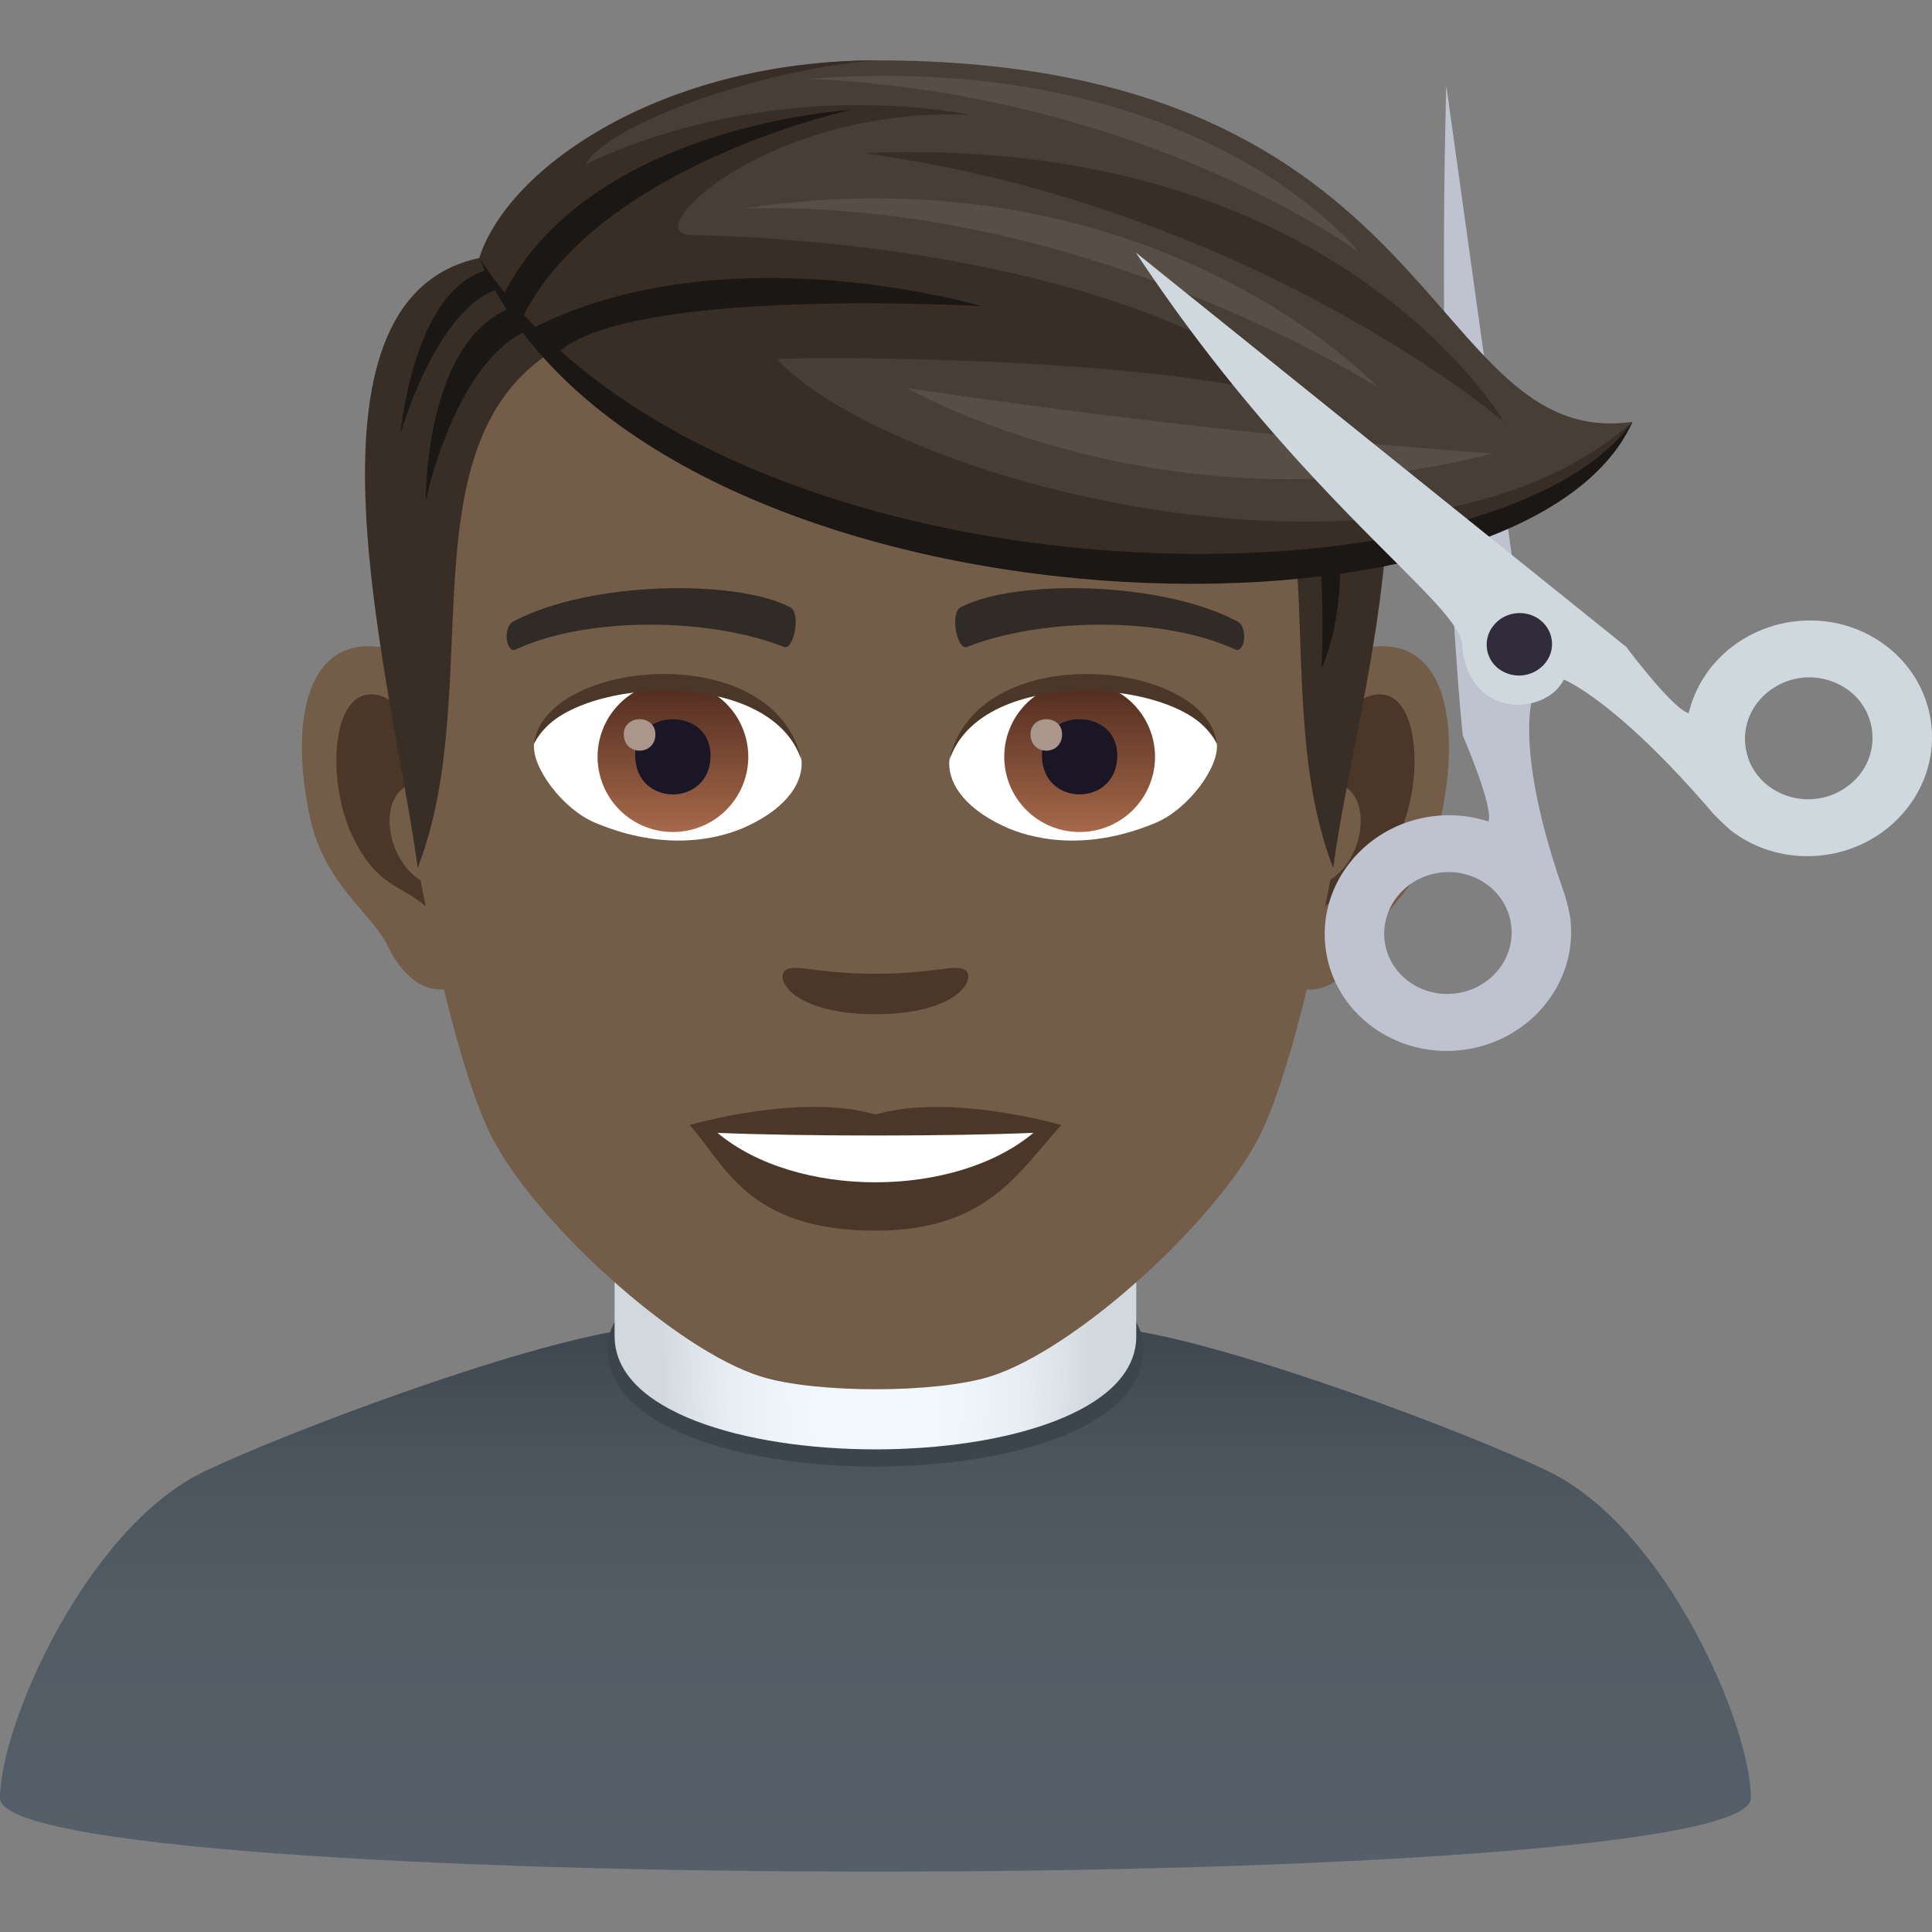 <svg xmlns="http://www.w3.org/2000/svg" xml:space="preserve" style="enable-background:new 0 0 64 64" viewBox="0 0 64 64"><rect x="0" y="0" width="64" height="64" fill="#808080" stroke="none"/><linearGradient id="a" x1="29" x2="29" y1="62" y2="43.593" gradientUnits="userSpaceOnUse"><stop offset="0" style="stop-color:#555f69"/><stop offset=".461" style="stop-color:#535d66"/><stop offset=".738" style="stop-color:#4b555e"/><stop offset=".966" style="stop-color:#3f4850"/><stop offset="1" style="stop-color:#3c454d"/></linearGradient><path d="M51.275 48.732c-2.686-1.291-10.261-4.144-13.885-4.68-4.128-.611-12.566-.612-16.695 0-3.63.538-11.207 3.397-13.909 4.683C2.871 50.598 0 57.146 0 59.563c0 3.25 58 3.25 58 0 0-2.413-2.821-8.961-6.725-10.83z" style="fill:url(#a)"/><path d="M20.122 44.692c0 5.186 17.755 5.186 17.755 0 0-4.7-17.755-4.7-17.755 0z" style="fill:#3c454d"/><radialGradient id="b" cx="29.149" cy="42.824" r="7.126" gradientTransform="matrix(1 0 0 5 -.15 -171.294)" gradientUnits="userSpaceOnUse"><stop offset="0" style="stop-color:#f2f9ff"/><stop offset=".393" style="stop-color:#eff6fc"/><stop offset=".685" style="stop-color:#e6edf3"/><stop offset=".944" style="stop-color:#d6dde3"/><stop offset="1" style="stop-color:#d1d8de"/></radialGradient><path d="M20.36 44.267c0 4.994 17.28 4.994 17.28 0v-6.632H20.36v6.632z" style="fill:url(#b)"/><path d="M12.56 21.428c2.544.307 4.383 8.81 2.78 11.055-.224.312-1.534.814-2.507-1.167-.54-1.098-2.091-2.013-2.574-4.276-.617-2.899-.232-5.918 2.3-5.612zm32.88 0c-2.545.307-4.383 8.81-2.781 11.055.225.312 1.535.814 2.51-1.167.537-1.098 2.09-2.013 2.572-4.276.618-2.899.231-5.918-2.301-5.612z" style="fill:#735c48"/><path d="M12.628 23.056c.665.21 1.39 1.22 1.782 2.898-2.32-.498-1.74 3.36.277 3.43a19.1 19.1 0 0 1-.093 1.208c-.97-1.407-1.96-.844-2.938-2.938-.881-1.888-.672-5.111.972-4.598zm30.962 2.893c.394-1.675 1.117-2.684 1.781-2.893 1.642-.514 1.855 2.71.973 4.597-.978 2.095-1.967 1.53-2.94 2.938a17.12 17.12 0 0 1-.09-1.209c1.996-.093 2.569-3.904.276-3.433z" style="fill:#4a3728"/><path d="M29 5.076c11.028 0 16.34 8.325 15.676 19.898-.133 2.33-1.583 9.925-2.947 12.65-1.399 2.788-6.074 7.086-8.937 7.977-1.81.56-5.774.56-7.582 0-2.865-.89-7.542-5.189-8.939-7.976-1.37-2.726-2.814-10.32-2.945-12.65-.669-11.575 4.644-19.9 15.675-19.9z" style="fill:#735c48"/><path d="M17.019 20.58c2.521-1.336 7.347-1.4 9.146-.47.387.178.13 1.441-.193 1.322-2.504-.99-6.546-1.01-8.893.085-.313.141-.442-.753-.06-.938zm23.961 0c-2.52-1.336-7.345-1.4-9.145-.47-.385.178-.13 1.441.193 1.322 2.51-.99 6.546-1.01 8.894.085.31.141.44-.753.059-.938z" style="fill:#302b27"/><path d="M26.024 32.137c.315-.219 1.053.12 2.976.12 1.92 0 2.66-.339 2.975-.12.376.265-.223 1.46-2.975 1.46-2.753 0-3.354-1.194-2.976-1.46z" style="fill:#4a3728"/><path d="M31.454 25.118c-.093.73.402 1.593 1.773 2.241.871.412 2.686.896 5.067-.107 1.066-.45 2.107-1.847 2.013-2.622-1.291-2.429-7.645-2.784-8.853.488z" style="fill:#fff"/><linearGradient id="c" x1="-1210.776" x2="-1210.776" y1="172.251" y2="171.493" gradientTransform="translate(7990.684 -1104.145) scale(6.57)" gradientUnits="userSpaceOnUse"><stop offset="0" style="stop-color:#a6694a"/><stop offset="1" style="stop-color:#4f2a1e"/></linearGradient><path d="M35.765 22.58a2.494 2.494 0 0 1 2.497 2.489 2.494 2.494 0 0 1-2.497 2.492 2.493 2.493 0 0 1-2.498-2.492 2.493 2.493 0 0 1 2.498-2.49z" style="fill:url(#c)"/><path d="M37.012 25.024c0 1.723-2.496 1.723-2.496 0 0-1.599 2.496-1.599 2.496 0z" style="fill:#1a1626"/><path d="M34.138 24.325c0 .722 1.045.722 1.045 0 0-.667-1.045-.667-1.045 0z" style="fill:#ab968c"/><path d="M31.442 25.213c1.014-3.248 7.926-2.768 8.865-.583-.348-2.798-8.002-3.538-8.865.584z" style="fill:#4a3728"/><path d="M26.546 25.118c.093.73-.401 1.593-1.773 2.241-.871.412-2.684.896-5.065-.107-1.07-.45-2.109-1.847-2.015-2.622 1.29-2.429 7.646-2.784 8.852.488z" style="fill:#fff"/><linearGradient id="d" x1="-1211.424" x2="-1211.424" y1="172.251" y2="171.493" gradientTransform="translate(7981.468 -1104.145) scale(6.57)" gradientUnits="userSpaceOnUse"><stop offset="0" style="stop-color:#a6694a"/><stop offset="1" style="stop-color:#4f2a1e"/></linearGradient><path d="M22.291 22.58a2.493 2.493 0 0 1 2.497 2.489 2.493 2.493 0 0 1-2.497 2.492 2.493 2.493 0 0 1-2.495-2.492 2.492 2.492 0 0 1 2.495-2.49z" style="fill:url(#d)"/><path d="M23.538 25.024c0 1.723-2.496 1.723-2.496 0 0-1.599 2.496-1.599 2.496 0z" style="fill:#1a1626"/><path d="M20.664 24.325c0 .722 1.047.722 1.047 0 0-.667-1.047-.667-1.047 0z" style="fill:#ab968c"/><path d="M26.558 25.213c-1.012-3.246-7.92-2.781-8.864-.583.35-2.798 8-3.538 8.864.584z" style="fill:#4a3728"/><path d="m15.873 8.548 2.51 3.033c-5.08 3.113-2.237 11.243-4.546 17.166-.787-5.908-4.461-18.8 2.036-20.2zm26.355 1.5-2.51 1.534c5.082 3.113 2.138 11.243 4.445 17.166.786-5.91 4.562-17.3-1.935-18.7z" style="fill:#382e26"/><path d="M18.533 10.723c-3.227-.012-4.43 5.873-4.43 5.873s-.086-6.616 4.013-6.616l.417.743zm24.832 4.787c.623 3.353.408 6.621.408 6.621s1.132-2.084.357-6.346l-.765-.276z" style="fill:#1a1714"/><path d="M17.247 9.494c-2.522-.262-3.977 4.861-3.977 4.861s.498-5.794 3.702-5.474l.275.613z" style="fill:#1a1714"/><path d="M29 36.922c2.479-.73 6.157.347 6.157.347-1.401 1.52-2.425 3.498-6.157 3.498-4.275 0-5.002-2.244-6.157-3.498 0 0 3.678-1.08 6.157-.347z" style="fill:#4a3728"/><path d="M34.234 37.527c-2.6 2.179-7.852 2.19-10.467 0 2.77.118 7.676.118 10.467 0z" style="fill:#fff"/><path d="M47.909 2.828c-.338 13.335.547 21.537.547 21.537s1.02 2.345.853 2.85a4.216 4.216 0 0 0-1.798-.181c-2.24.261-3.854 2.208-3.602 4.345.25 2.142 2.27 3.664 4.508 3.406 2.24-.261 3.853-2.21 3.603-4.35-.025-.234-.185-.801-.199-.838-1.633-4.596-1.072-6.4-1.072-6.4l-2.84-20.37zm.29 30.083c-1.159.136-2.204-.652-2.333-1.758-.129-1.106.707-2.112 1.863-2.249 1.16-.134 2.205.654 2.332 1.76.133 1.105-.705 2.114-1.863 2.247z" style="fill:#bec3cf"/><path d="M15.875 8.548S19.635 2 29.05 2C48 2 47.131 14.95 54.08 13.974c-4.11 7.828-33.037 5.96-38.204-5.426z" style="fill:#473e35"/><path d="M15.875 8.548C16.839 5.525 21.965 2 29.05 2c-3.927.277-9.103 2.22-9.635 3.446 0 0 5.43-2.923 12.76-1.64-6.72-.305-11.157 3.962-9.268 3.984 1.84.023 14.234.379 20.407 5.535-5.053-1.626-17.803-1.507-17.569-1.417 3.906 4.124 20.958 8.6 28.333 2.066-5.79 8.465-31.615 5.663-38.204-5.426z" style="fill:#382e26"/><path d="M15.875 8.548c5.371 12.682 34.455 13.779 38.204 5.426-4.687 6.534-30.259 6.538-38.204-5.426z" style="fill:#1a1714"/><path d="M17.346 10.447C19.9 5.442 28.178 3.642 28.178 3.642s-8.656.494-11.507 6.135l.674.67zm1.112 1.252c2.378-2.225 14.046-1.558 14.046-1.558s-8.435-2.516-14.829.718l.783.84z" style="fill:#1a1714"/><path d="M49.82 13.974S44.3 4.39 28.617 5.072c12.893 1.785 21.201 8.902 21.201 8.902z" style="fill:#382e26"/><path d="M45.663 12.85s-7.421-7.99-21.06-5.943c11.38-.332 21.06 5.943 21.06 5.943zm-15.625 0s8.58 4.963 19.42 2.17c-9.71-.658-19.42-2.17-19.42-2.17zM45.03 8.365S37.964 3.12 26.794 2.61c12.996-.975 18.234 5.755 18.234 5.755z" style="fill:#574f45"/><path d="M56.725 22.054a3.894 3.894 0 0 0-.785 1.57c-.531-.135-2.068-2.194-2.068-2.194L37.626 8.365c5.39 8.153 10.705 11.588 10.806 12.977.182 2.506 2.78 2.37 3.373 1.17 0 0 1.717.667 4.926 4.416.025.03.447.459.637.605 1.763 1.328 4.331 1.028 5.738-.671 1.41-1.695 1.12-4.15-.643-5.48-1.762-1.327-4.326-1.025-5.738.672zm4.844 3.65a2.188 2.188 0 0 1-2.969.345 1.953 1.953 0 0 1-.332-2.835 2.183 2.183 0 0 1 2.967-.347 1.957 1.957 0 0 1 .334 2.836z" style="fill:#cfd8dd"/><path d="M51.007 20.529c.464.353.543 1.002.17 1.45a1.124 1.124 0 0 1-1.522.182 1 1 0 0 1-.168-1.453c.37-.452 1.05-.53 1.52-.18z" style="fill:#302c3b"/></svg>